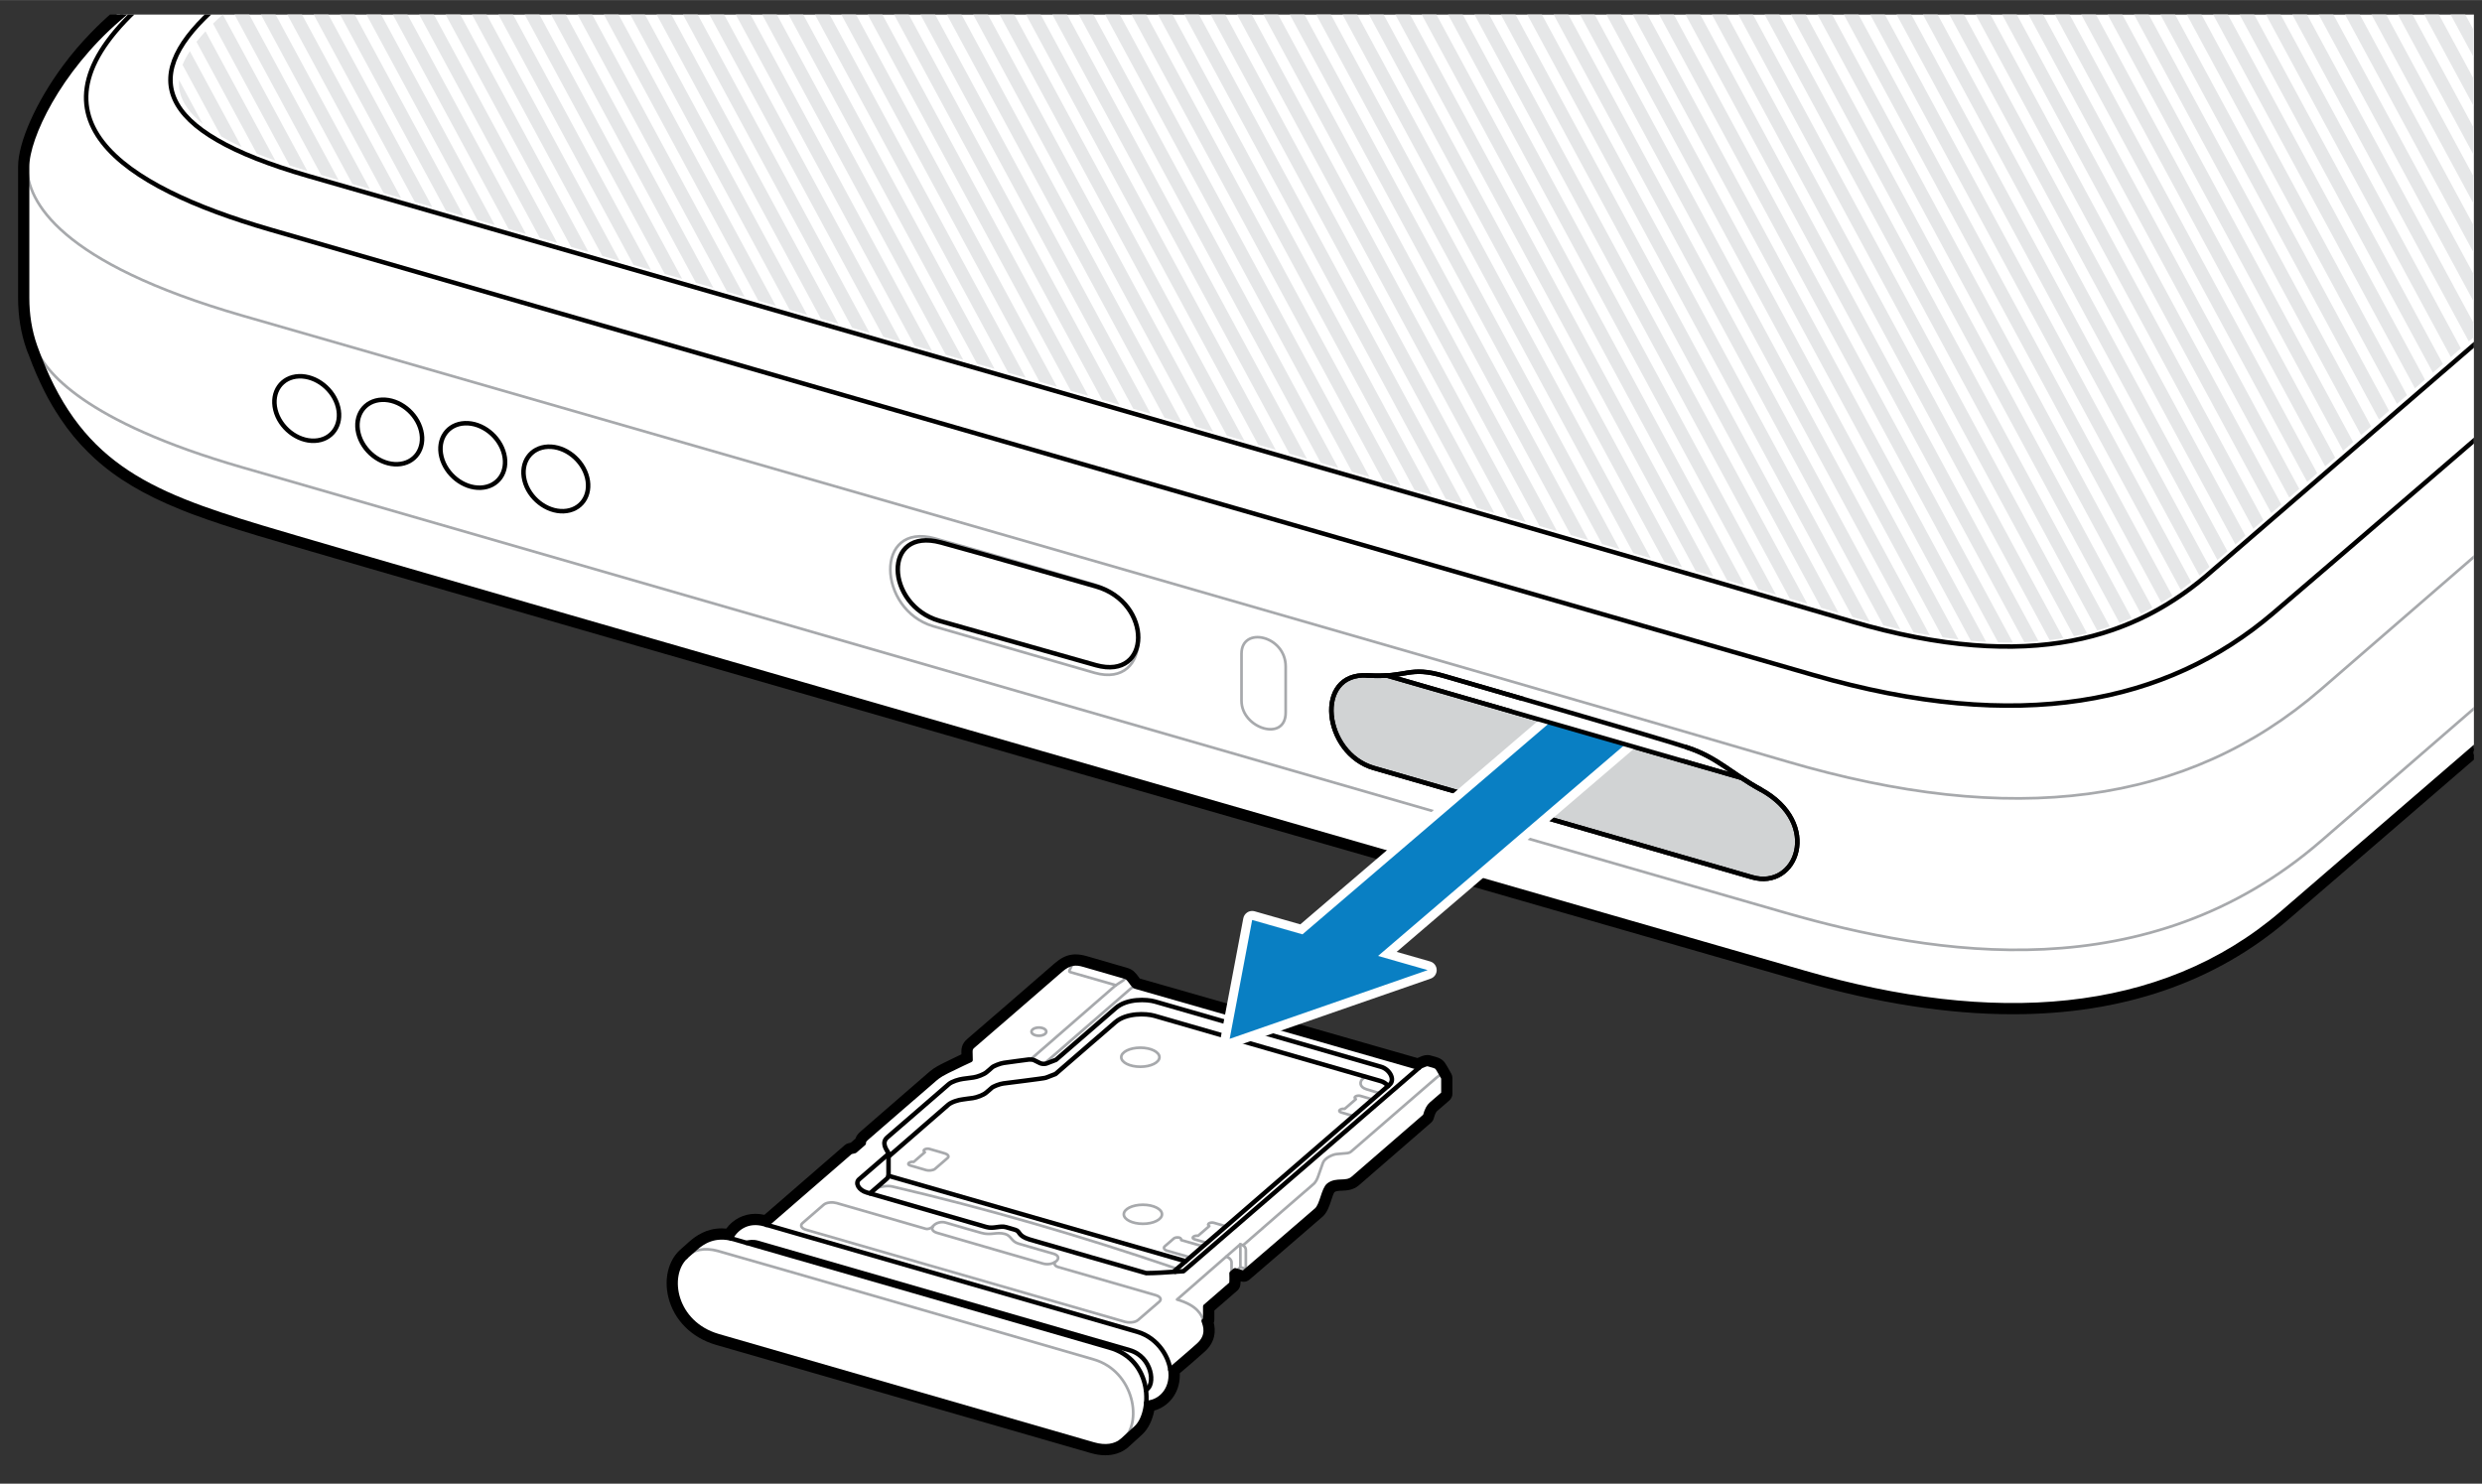 <?xml version="1.0" encoding="UTF-8"?><svg id="Layer_2" xmlns="http://www.w3.org/2000/svg" width="3.825in" height="2.287in" xmlns:xlink="http://www.w3.org/1999/xlink" viewBox="0 0 275.392 164.642"><rect x="0" y="0" width="275.392" height="164.642" fill="#333333" stroke="none"/><defs><style>.cls-1,.cls-2{fill:#fff;}.cls-2,.cls-3{fill-rule:evenodd;}.cls-4,.cls-5,.cls-6{fill:none;}.cls-7{fill:#d1d3d4;}.cls-7,.cls-5{stroke:#000;stroke-width:.5px;}.cls-7,.cls-5,.cls-6{stroke-linecap:round;stroke-linejoin:round;}.cls-3{fill:#097fc3;}.cls-6{stroke:#a7a9ac;stroke-width:.3px;}.cls-8{clip-path:url(#clippath);}.cls-9{fill:#e6e7e8;}</style><clipPath id="clippath"><rect class="cls-4" x=".899" y="1.605" width="273.595" height="113.67"/></clipPath></defs><path class="cls-1" d="M122.636,160.985c-.451,0-.936-.072-1.438-.215l-41.633-12.023c-2.503-.729-4.342-2.562-4.921-4.907-.452-1.832-.037-3.64,1.083-4.72.01-.01.064-.058.075-.067.027-.022.074-.06.142-.128.122-.106.854-.762.854-.762.667-.583,1.728-1.355,3.277-1.355.244,0,.494.02.747.058.667-1.054,1.765-1.673,3-1.673.364,0,.743.053,1.125.158l9.103-7.9c.062-.054.136-.091.215-.109l.363-.084.729-.628c.062-.34.275-.533.481-.72.138-.131,2.156-1.879,4.78-4.15,1.231-1.065,2.602-2.254,2.602-2.254.386-.336.719-.627,1.669-1.092.742-.371,1.789-.87,2.295-1.11-.006-.212-.013-.47-.013-.587,0-.228,0-.652.46-1.036.298-.233,6.816-5.887,9.746-8.432.546-.47,1.042-.728,1.562-.812.139-.023.282-.035.429-.035.309,0,.637.05,1.031.159.927.271,4.246,1.235,4.493,1.303.039.006.103.03.155.05.262.094.378.199.506.327.101.078.226.251.371.451l.144.194c.04.053.072.089.098.113.868.253,17.264,4.953,31.163,8.939.128-.084.314-.161.584-.27.192-.073.334-.104.467-.104.149,0,.256.041.313.062.051.011.103.024.498.137.519.148.669.349.854.663l.125.21c.209.359.424.749.424.749.04.074.062.157.062.241v1.73c0,.146-.063.284-.173.378-.001,0-1.065.919-1.346,1.166-.214.181-.391.535-.533,1.059-.025.096-.08.182-.154.247l-8,6.944c-.516.432-1.083.455-1.585.474-.429.017-.799.031-1.129.279-.174.128-.356.685-.489,1.092-.202.618-.411,1.257-.821,1.63-.495.45-7.802,6.721-8.113,6.988-.092.079-.207.121-.325.121-.045,0-.091-.006-.136-.019l-.691-.195c.013.417.01.873-.054,1.082-.026.091-.079.172-.15.234l-2.716,2.356v1.232c0,.11-.036.215-.101.301.199.668.368,1.843-.831,2.914-.926.836-2.385,2.073-2.925,2.53.016.144.024.286.024.424,0,1.993-1.367,3.297-2.771,3.521-.169,1.133-.617,2.119-1.232,2.688l-1.296,1.183-.324.291c-.621.48-1.333.709-2.147.709Z"/><path d="M119.367,106.9c.285 0.0.581.054.899.141.921.27,4.247,1.236,4.494,1.303.056.011.101.034.135.045.157.056.214.112.303.202.124.101.292.36.472.596.101.135.18.202.236.247.045.022.079.045.124.056.112.022,31.417,9,31.417,9l.101-.09c.079-.079.27-.157.551-.27.135-.051.219-.067.281-.067.062,0,.101.017.146.034.09.022.135.034.528.146.393.112.427.214.596.494.034.056.076.128.118.199v0c.177.304.388.688.388.688v1.73s-1.067.921-1.348,1.169c-.281.236-.506.64-.685,1.303l-8,6.944c-.764.64-1.787.056-2.685.73-.596.438-.719,2.18-1.348,2.753-.494.449-8.101,6.978-8.101,6.978l-.955-.27-.382.326s.045.944-.022,1.169l-2.888,2.506v1.461l-.18.146c.202.562.584,1.652-.584,2.697-1.157,1.045-3.124,2.697-3.124,2.697.034.213.056.427.056.629,0,1.89-1.402,3.056-2.701,3.056-.006,0-.012,0-.019-0-.101,1.191-.528,2.236-1.124,2.787-.337.303-.921.843-1.292,1.18-.191.169-.326.292-.326.292-.474.365-1.077.578-1.81.578-.396,0-.83-.062-1.302-.196l-41.63-12.023c-4.865-1.416-5.809-6.686-3.629-8.787l.011-.011c.022-.023.09-.067.213-.191.157-.135.416-.371.831-.742.656-.574,1.6-1.229,2.945-1.229.314 0.0.65.036,1.01.117v-.011c.463-.908,1.403-1.72,2.736-1.72.317 0.0.656.046,1.017.147,0,0,.101.011.27.034l9.27-8.045.483-.112.978-.843c-.011-.281.101-.382.337-.595.236-.225,6.742-5.843,7.214-6.259.472-.404.708-.663,1.719-1.157,1.011-.506,2.584-1.247,2.584-1.247,0,0-.022-.685-.022-.899,0-.213.011-.427.281-.652.281-.214,8.809-7.618,9.753-8.438.483-.416.899-.629,1.315-.697.115-.02.231-.029.348-.029M119.367,105.9h-0c-.176,0-.35.015-.517.043-.606.098-1.18.392-1.798.924-1.628,1.414-9.337,8.105-9.715,8.408-.667.555-.667,1.176-.667,1.441,0,.062.002.163.004.275-.555.264-1.39.665-2.013.977-1.001.489-1.357.799-1.768,1.159l-.154.134c-.187.164-1.207,1.047-2.427,2.103-3.223,2.789-4.685,4.057-4.826,4.191-.184.166-.449.406-.575.799l-.516.445-.243.057c-.159.037-.306.112-.429.219l-8.907,7.73c-.336-.074-.669-.111-.993-.111-1.304-0-2.472.601-3.24,1.64-.17-.016-.339-.025-.506-.025-1.718-0-2.88.843-3.604,1.477l-.42.376c-.18.162-.31.279-.403.359-.019.017-.038.034-.056.052-.05.05-.084.078-.105.095-.027.022-.086.074-.111.099-1.244,1.199-1.712,3.192-1.218,5.196.622,2.52,2.59,4.489,5.265,5.267l41.632,12.023c.553.157,1.083.235,1.58.235.928,0,1.742-.264,2.42-.785.023-.018.045-.036.066-.055.003-.003.131-.12.312-.28l.549-.501c.273-.25.554-.508.751-.685.652-.603,1.122-1.544,1.34-2.654,1.494-.414,2.833-1.84,2.833-3.932,0-.067-.002-.136-.005-.207.641-.543,1.895-1.61,2.743-2.376,1.292-1.155,1.221-2.44,1.027-3.226.044-.113.067-.235.067-.359v-1.004l2.543-2.207c.143-.124.248-.286.302-.468.02-.066.06-.202.075-.565l.055.016c.09.025.181.038.272.038.236,0,.468-.084.651-.241.311-.267,7.624-6.543,8.123-6.997.508-.463.739-1.166.961-1.846.089-.273.237-.722.336-.862.196-.133.424-.148.826-.164.523-.021,1.24-.049,1.879-.585l8.013-6.955c.15-.13.258-.302.31-.494.157-.578.306-.751.363-.799.297-.261,1.359-1.177,1.359-1.177.22-.19.347-.466.347-.757v-1.73c0-.168-.042-.334-.123-.481,0,0-.218-.397-.4-.71-.046-.078-.092-.159-.13-.22l-.027-.046c-.218-.368-.455-.689-1.145-.886-.337-.096-.433-.122-.508-.141-.094-.033-.246-.077-.441-.077-.195,0-.39.04-.632.131-.179.072-.337.135-.478.205-25.12-7.204-29.877-8.563-30.807-8.825l-.133-.179c-.145-.199-.283-.389-.45-.537-.149-.146-.326-.296-.648-.41-.066-.026-.142-.053-.227-.073-.358-.1-3.572-1.034-4.457-1.293-.455-.125-.825-.181-1.18-.182h0Z"/><path class="cls-6" d="M124.443,159.916c2.447-1.876,1.429-7.776-3.111-9.07,0,0-36.717-10.635-41.635-12.018-1.599-.45-2.821-.115-3.622.653"/><path class="cls-6" d="M115.726,140.215c1.202.342,2.412-.734,1.136-1.102,0,0-3.081-.877-3.871-1.118s-.788-.875-1.468-1.062c-.99-.272-1.545.193-2.635-.122,0,0-2.948-.83-3.957-1.142s-2.215.759-.962,1.135,11.758,3.41,11.758,3.41Z"/><path class="cls-6" d="M117.051,140.059c-.112.115-.059.418.34.533s10.356,2.984,10.846,3.131.705.453.388.726-1.955,1.701-2.356,2.034-1.136.283-1.445.194-34.893-10.069-35.405-10.219-.653-.491-.388-.723,1.997-1.726,2.349-2.041,1.066-.305,1.449-.194l9.877,2.852c.257.074.629-.064.797-.251"/><path class="cls-6" d="M133.554,146.579c-.235-.649-.659-1.71-2.954-2.375l7.026-6.135c.306.083.608.282.608.641v2.088l.024.197"/><path class="cls-6" d="M136.648,141.291v-1.218c0-.269-.283-.55-.601-.625"/><polyline class="cls-6" points="137.03 140.963 137.116 140.887 137.269 140.931 137.626 140.623 138.234 140.798"/><line class="cls-6" x1="137.626" y1="140.623" x2="137.626" y2="138.069"/><path class="cls-6" d="M137.943,138.168s7.475-6.524,7.762-6.746.462-.633.537-.844.349-.972.539-1.53,1.122-.948,1.511-.983l1.126-.1c.149-.013.331-.042.493-.182s9.461-8.192,9.461-8.192l.359-.272c.125-.094.145-.18.032-.378"/><path class="cls-6" d="M97.245,131.798c.509-.09,1.147-.28,1.771-.134q15.564,3.64,31.539,9.113"/><path class="cls-6" d="M151.485,119.473s-.059.054-.307.268c-.296.256-.401.878.446,1.133s1.464.436,1.464.436"/><ellipse class="cls-6" cx="126.528" cy="117.315" rx="2.118" ry="1.056"/><ellipse class="cls-6" cx="126.811" cy="134.744" rx="2.118" ry="1.056"/><path class="cls-6" d="M114.357,117.548s9.186-7.996,9.287-8.082.158-.135.273-.21.521-.349.651-.425.182-.157.222-.238.101-.2.101-.2"/><path class="cls-6" d="M123.819,109.325s-4.948-1.422-5.046-1.45-.171-.074-.098-.224l.346-.718"/><path class="cls-6" d="M115.815,118.07s9.466-8.225,9.606-8.337.336-.264.485-.296"/><ellipse class="cls-6" cx="115.271" cy="114.477" rx=".821" ry=".454"/><path class="cls-6" d="M152.296,121.997s-1.061-.305-1.369-.396-.871.12-.49.372l-1.238,1.07c-.483-.062-.844.264-.392.396s1.367.397,1.367.397"/><path class="cls-6" d="M136.034,136.08s-1.061-.305-1.369-.396-.871.12-.49.372l-1.238,1.07c-.483-.062-.844.264-.392.396s1.367.397,1.367.397"/><path class="cls-6" d="M102.352,129.722s-.915-.265-1.367-.397-.09-.458.392-.396l1.238-1.07c-.38-.252.182-.464.49-.372s1.369.396,1.369.396c0,0,.151.046.401.121s.489.302.274.488-1.197,1.049-1.414,1.223-.701.208-.968.131-.417-.124-.417-.124Z"/><line class="cls-5" x1="98.587" y1="130.477" x2="131.526" y2="139.945"/><path class="cls-6" d="M132.09,139.493c-.05.015-.113.01-.224-.022s-2.016-.576-2.371-.684-.423-.344-.261-.484.885-.77,1.032-.892.832-.2.796.198l2.143.614c.157-.085.325-.071.428-.064"/><path class="cls-5" d="M76.075,139.48c-2.181,2.089-1.254,7.382,3.622,8.79l41.635,12.021c1.344.385,2.382.184,3.111-.375"/><path class="cls-5" d="M124.443,159.915s1.098-1.004,1.613-1.473c1.773-1.615,1.995-7.531-3.012-8.921,0,0-39.541-11.429-41.635-12.018s-3.427.284-4.279,1.041-1.056.936-1.056.936"/><path class="cls-5" d="M127.182,155.656c1.312.008,2.721-1.158,2.721-3.059s-1.428-4.147-3.703-4.808-39.497-11.407-41.367-11.942-3.175.442-3.754,1.573"/><path class="cls-5" d="M130.405,141.117c-.866.063-2.173.157-3.222.159,0,0-12.106-3.474-12.97-3.745-1.328-.417-.965-.882-1.555-1.056s-.31-.098-1.021-.3-1.366.221-2.209-.022c0,0-12.379-3.573-13.267-3.83s-1.315-1.048-.83-1.467l3.007-2.599c.144-.125.303-.163.136-.47s-.673-1.013-.017-1.581,6.437-5.571,6.806-5.893,1.168-.543,1.579-.598.747-.102,1.167-.155,1.179-.348,1.437-.57.457-.37.621-.536.93-.46,1.311-.512,2.592-.36,2.778-.374.432-.003.601.082.502.252.646.322.486.122.688.045l1.076-.414s5.387-4.665,6.635-5.748,3.446-.978,4.349-.718,24.084,6.964,25.064,7.236,1.61,1.434.965,1.992-23.97,20.755-23.97,20.755"/><path class="cls-5" d="M129.852,151.973s1.958-1.655,3.124-2.703.779-2.135.578-2.691l.178-.153v-1.461l2.891-2.505c.064-.217.025-1.168.025-1.168l.382-.328.949.271s7.605-6.521,8.099-6.969c.632-.573.761-2.315,1.356-2.762.896-.673,1.921-.081,2.681-.731l8.007-6.934c.181-.669.402-1.069.681-1.311l1.353-1.169v-1.732s-.327-.596-.505-.882-.206-.385-.599-.497l-.529-.15c-.09-.025-.155-.066-.431.042s-.465.189-.55.264l-26.233,22.658c-.107-.003-.443.021-.904.055"/><path class="cls-5" d="M96.53,132.424c.82-.719,1.742-1.528,1.832-1.596.146-.124.225-.236.225-.539v-2.146c0-.079-.011-.146-.056-.236-.011-.022-.022-.045-.034-.079"/><path class="cls-5" d="M157.443,118.494s-31.309-8.974-31.412-9.003-.192-.07-.369-.299-.346-.489-.462-.597-.185-.17-.439-.243-3.577-1.035-4.496-1.301-1.617-.233-2.562.585-9.477,8.223-9.749,8.438-.286.429-.286.646.02.901.02.901c0,0-1.573.738-2.585,1.24s-1.241.76-1.713,1.168-6.985,6.029-7.217,6.25-.35.316-.337.593l-.977.85-.481.115-9.328,8.089"/><path class="cls-5" d="M127.146,154.229c1.091-.485.733-3.67-1.816-4.406,0,0-40.734-11.752-41.243-11.903s-.954-.077-1.242-.006"/><path class="cls-5" d="M154.026,120.514c-.213-.258-.517-.472-.865-.562-.989-.27-24.169-6.978-25.068-7.236s-3.101-.36-4.348.719-6.629,5.742-6.629,5.742c0,0-.876.337-1.079.416s-4.337.577-4.719.633c-.382.045-1.146.337-1.303.506-.169.169-.371.315-.629.539s-1.011.517-1.438.573c-.416.045-.753.101-1.157.157-.416.045-1.214.27-1.584.596-.36.303-5.748,5.006-6.613,5.747"/><g class="cls-8"><path class="cls-1" d="M223.323,112.049c-7.104,0-14.926-1.219-23.248-3.622-2.552-.739-6.858-1.978-12.476-3.593l-40.789-11.742c-2.122-.612-4.273-1.234-6.454-1.855-2.317-.675-4.664-1.349-7.024-2.022l-3.55-1.022c-1.813-.527-3.633-1.049-5.456-1.572l-3.523-1.013c-40.637-11.715-84.609-24.399-91.985-26.62-.787-.236-1.564-.473-2.319-.71-1.152-.361-2.258-.722-3.32-1.095-.528-.18-1.062-.373-1.572-.565-.088-.029-.195-.071-.307-.115l-.113-.044c-.329-.125-.661-.251-.982-.389-3.979-1.603-6.957-3.375-9.365-5.574-.24-.218-.472-.437-.702-.667-1.104-1.082-2.117-2.311-3.007-3.65-.169-.248-.342-.514-.505-.779-.595-.939-1.149-1.96-1.645-3.029l-.108-.232c-.127-.27-.258-.547-.381-.838-.288-.66-.58-1.396-.867-2.184-.021-.033-.037-.069-.049-.107l.452-.212-.493.113c.001.003.002.005.001.005s-.014-.032-.025-.064c-.049-.119-.074-.196-.1-.273-.599-1.696-.903-3.559-.903-5.53v-14.573c0-2.161,1.524-6.388,4.931-10.962.899-1.214,1.908-2.399,2.998-3.521.787-.812,1.562-1.545,2.368-2.243l47.046-40.62c.092-.079.208-.122.327-.122.019,0,.346.036.346.036.009-.007.051-.05.065-.062.093-.082.213-.13.336-.13.019,0,.038.001.058.003L326.798-5.842l29.788-4.058c.022-.003.045-.004.067-.004.16,0,.312.077.407.209l7.428,10.405c.016.022.029.045.041.068l1.98,2.762c.109.152.124.353.038.52-.038.076-.095.138-.163.185-.005.005-.01.009-.015.014-.205.173-5.671,4.913-11.458,9.93-6.687,5.797-14.265,12.368-16.672,14.449l-4.596,3.966c-.956.821-1.943,1.674-2.977,2.573-.26.227-.521.454-.794.681-1.079.927-5.826,5.028-5.826,5.028-.875.752-1.762,1.516-2.659,2.301l-3.701,3.183-6.739,5.819c-1.746,1.514-3.523,3.043-5.313,4.584l-4.71,4.056-3.033,2.629c-.677.575-1.361,1.158-2.033,1.742l-1.011.876c-.476.404-.941.81-1.409,1.217l-.603.525c-.676.585-1.34,1.159-2.017,1.733l-1.984,1.716c-.221.184-.43.367-.638.548l-.353.306c-.662.562-1.312,1.122-1.962,1.693l-.981.846c-.979.832-1.932,1.662-2.886,2.492-1.271,1.103-2.53,2.183-3.768,3.24-.525.449-1.044.899-1.555,1.342l-.264.229c-.301.268-.607.529-.902.779-.593.503-1.174,1.006-1.757,1.521-.022.02-.047.038-.072.053l-7.489,6.466c-5.738,4.952-10.216,8.815-12.624,10.879-8.009,6.892-18.19,10.386-30.262,10.386Z"/><path d="M60.918-38.653L326.801-5.337l29.853-4.067,7.427,10.405v.011l2.023,2.82s-.022,0-.056.045c-.438.371-23.572,20.438-28.134,24.382-1.382,1.191-2.921,2.517-4.596,3.966-.955.82-1.944,1.674-2.978,2.573-.258.225-.517.449-.787.674-1.843,1.584-3.787,3.27-5.832,5.034-.876.753-1.764,1.517-2.663,2.303-.607.517-1.214,1.045-1.831,1.573s-1.236,1.067-1.865,1.607c-.933.809-1.888,1.629-2.843,2.461-.326.281-.652.562-.966.831-.966.831-1.944,1.674-2.933,2.528-2.618,2.27-5.304,4.573-8,6.899-.674.584-1.348,1.157-2.023,1.742-1.011.876-2.023,1.753-3.034,2.629-.674.573-1.36,1.157-2.034,1.742-.337.292-.674.584-1.011.876-.674.573-1.337,1.157-2.011,1.742-.674.584-1.337,1.157-2.011,1.73-.663.573-1.326,1.146-1.989,1.719-.337.281-.663.573-.989.854-.663.562-1.315,1.124-1.966,1.697-.326.281-.652.562-.978.843-.978.831-1.933,1.663-2.888,2.495-1.27,1.101-2.528,2.18-3.764,3.236-.618.528-1.225,1.056-1.82,1.573-.303.27-.607.528-.899.775-.596.506-1.18,1.011-1.764,1.528h-.011c-.865.753-1.719,1.483-2.562,2.214-8.113,7-14.54,12.551-17.607,15.18-8.272,7.118-18.493,10.266-29.937,10.266-7.272,0-15.037-1.271-23.11-3.602-4.539-1.315-14.641-4.214-27.787-8-1.405-.404-2.854-.82-4.326-1.247-6.393-1.843-13.394-3.854-20.731-5.966-2.259-.652-4.551-1.315-6.877-1.978-2.315-.674-4.663-1.348-7.023-2.023-1.18-.337-2.371-.685-3.551-1.022-2.978-.865-5.978-1.719-8.978-2.584-41.473-11.955-84.631-24.405-91.98-26.619-.786-.236-1.562-.472-2.315-.708-1.146-.36-2.247-.719-3.303-1.09-.528-.18-1.056-.371-1.562-.562-.135-.045-.27-.101-.416-.157-.326-.124-.652-.247-.966-.382-3.595-1.449-6.652-3.135-9.225-5.483-.236-.214-.461-.427-.685-.652-1.067-1.045-2.056-2.236-2.944-3.573-.169-.247-.337-.506-.494-.764-.584-.921-1.124-1.91-1.618-2.978-.157-.337-.326-.685-.483-1.056-.303-.697-.596-1.438-.876-2.214-.011-.011-.011-.022-.022-.034-.011-.034-.034-.079-.045-.112-.022-.045-.034-.09-.056-.135-.022-.056-.045-.124-.067-.191-.607-1.719-.876-3.539-.876-5.371v-14.573c0-2.202,1.652-6.393,4.832-10.663.865-1.169,1.854-2.337,2.955-3.472.73-.753,1.506-1.494,2.337-2.214l47.046-40.619.494.056c.045-.034.079-.067.112-.09.056-.045.09-.079.112-.09.011-.011.022-.022.022-.022v-.011M60.918-39.653c-.2,0-.395.06-.56.172l-.069-.008c-.038-.004-.075-.006-.113-.006-.239,0-.471.086-.653.243L12.477,1.367c-.816.706-1.601,1.449-2.401,2.274-1.108,1.142-2.131,2.344-3.041,3.573-3.007,4.037-5.028,8.562-5.028,11.258v14.573c0,2.03.314,3.949.933,5.704.023.07.053.157.082.23.01.025.021.05.033.074.004.016.014.043.028.074.008.021.017.043.026.064.018.054.039.103.065.149.282.772.571,1.498.859,2.16.124.293.26.581.391.86l.103.22c.503,1.086,1.068,2.126,1.68,3.09.157.258.335.531.513.792.902,1.358,1.937,2.615,3.071,3.724.229.229.466.454.714.679,2.45,2.236,5.477,4.038,9.522,5.669.306.132.644.26.982.388l.113.044c.118.046.231.09.344.128.479.182,1.017.376,1.556.56.967.339,2.058.699,3.326,1.097.757.237,1.536.474,2.327.711,7.399,2.229,51.363,14.91,91.99,26.622l3.506,1.008c1.828.525,3.653,1.048,5.47,1.576.59.169,1.179.339,1.767.509.597.173,1.194.345,1.788.515,2.358.674,4.705,1.347,7.018,2.021,2.024.577,4.017,1.152,5.984,1.72l.895.258,8.668,2.494c4.2,1.208,8.24,2.37,12.063,3.472,1.086.315,2.162.625,3.217.928l1.109.319c5.664,1.631,10.763,3.098,15.095,4.344,5.722,1.646,10.107,2.907,12.691,3.655,8.368,2.417,16.236,3.642,23.388,3.642,12.194,0,22.486-3.535,30.589-10.508,2.485-2.13,7.177-6.18,13.186-11.365l4.423-3.817,1.097-.947c.459-.395.921-.793,1.386-1.198.035-.023.068-.049.1-.077.579-.512,1.158-1.014,1.749-1.515.297-.251.606-.515.916-.79l.256-.222c.508-.441,1.025-.89,1.549-1.338,1.238-1.058,2.498-2.138,3.77-3.241.959-.835,1.909-1.662,2.88-2.488l.482-.415.501-.432c.655-.576,1.302-1.133,1.96-1.691l.35-.304c.208-.182.418-.365.633-.544l1.008-.871.994-.86c.67-.57,1.336-1.145,2.012-1.731l.641-.558c.454-.395.906-.789,1.363-1.178l1.018-.883c.672-.582,1.355-1.164,2.027-1.735l3.041-2.636c.334-.289.667-.575,1.001-.862.341-.292.681-.585,1.022-.88l2.785-2.399c1.757-1.512,3.501-3.014,5.215-4.5.987-.852,1.964-1.695,2.93-2.526l.967-.832c.552-.48,1.1-.954,1.644-1.424l1.201-1.039.868-.748c.332-.287.661-.572.991-.854l.861-.74c.324-.279.647-.557.969-.832.906-.793,1.792-1.555,2.666-2.306l2.344-2.025c1.2-1.037,2.363-2.042,3.488-3.009.263-.219.527-.449.791-.678,1.032-.897,2.019-1.75,2.973-2.569,1.505-1.303,2.899-2.504,4.168-3.598l.429-.37c2.411-2.084,10.001-8.665,16.691-14.466,5.777-5.009,11.233-9.739,11.435-9.91.002-.002.004-.004.007-.006.121-.09.222-.207.293-.346.171-.334.142-.735-.077-1.039l-1.964-2.738c-.018-.032-.037-.062-.058-.092l-7.427-10.405c-.189-.265-.494-.419-.814-.419-.045,0-.09.003-.135.009l-29.723,4.049L61.042-39.645c-.041-.005-.083-.008-.124-.008h0Z"/><path class="cls-6" d="M142.653,73.962c0-3.461-4.9-4.518-4.9-1.434v5.238c0,3.069,4.9,4.606,4.9,1.301v-5.104Z"/><path class="cls-6" d="M121.453,74.658c6.395,1.808,6.507-7.92,0-9.799,0,0-13.46-3.947-17.733-5.12-6.736-1.849-6.354,7.905-.194,9.739l17.927,5.18Z"/><path class="cls-6" d="M3.005,18.478c0,3.839,3.581,10.68,23.864,16.535,20.283,5.856,146.051,42.009,171.257,49.441,25.206,7.432,44.542,4.905,59.396-7.959S359.015-11.445,359.015-11.445"/><path class="cls-6" d="M3.955,38.604c1.012,2.552,5.271,8.158,22.914,13.251,17.643,5.093,154.706,44.684,171.257,49.435s40.171,8.678,59.396-7.959L365.011.198"/><path class="cls-9" d="M84.486-34.102l-1.757-.233,43.014,79.686c.644.186,1.288.371,1.931.557l-43.189-80.009Z"/><path class="cls-9" d="M62.538-31.379c-.356.311-.729.636-1.109.968l36.586,67.777c.642.185,1.285.37,1.931.556L62.538-31.379Z"/><path class="cls-9" d="M81.333-34.52l-1.757-.233,42.701,79.106c.644.186,1.287.371,1.931.556l-42.876-79.429Z"/><path class="cls-9" d="M64.527-33.116c-.35.306-.72.628-1.109.968l38.062,70.511c.642.185,1.286.37,1.931.556l-38.884-72.034Z"/><path class="cls-9" d="M78.18-34.939l-1.757-.233,42.388,78.525c.644.185,1.287.371,1.931.556l-42.563-78.849Z"/><path class="cls-9" d="M93.945-32.846l-1.757-.233,43.955,81.428c.645.186,1.288.372,1.932.557l-44.13-81.752Z"/><path class="cls-9" d="M90.792-33.265l-1.757-.233,43.641,80.847c.645.186,1.288.372,1.931.557l-43.816-81.171Z"/><path class="cls-9" d="M75.027-35.357l-1.757-.233,42.075,77.945c.643.185,1.287.371,1.931.556l-42.249-78.268Z"/><path class="cls-9" d="M97.098-32.428l-1.757-.233,44.269,82.01c.645.186,1.289.372,1.932.557l-44.444-82.334Z"/><path class="cls-9" d="M66.517-34.853c-.328.287-.707.617-1.108.968l39.538,73.246c.643.185,1.286.37,1.931.556l-40.36-74.769Z"/><path class="cls-9" d="M68.72-36.194l-.579-.077c-.169.147-.431.376-.743.649l41.014,75.98c.643.185,1.286.37,1.931.556l-41.623-77.109Z"/><path class="cls-9" d="M71.873-35.776l-1.757-.233,41.762,77.366c.643.185,1.287.371,1.931.556l-41.936-77.689Z"/><path class="cls-9" d="M87.639-33.683l-1.757-.233,43.328,80.266c.644.186,1.288.371,1.931.557l-43.503-80.59Z"/><path class="cls-9" d="M128.63-28.243l-1.757-.233,47.417,87.842c.649.188,1.295.375,1.933.56l-47.594-88.169Z"/><path class="cls-9" d="M131.783-27.824l-1.757-.233,47.734,88.428c.651.189,1.295.375,1.933.56l-47.91-88.755Z"/><path class="cls-9" d="M125.476-28.661l-1.757-.233,47.101,87.257c.649.188,1.293.374,1.933.559L125.476-28.661Z"/><path class="cls-9" d="M134.936-27.406l-1.757-.233,48.05,89.015c.651.189,1.296.376,1.933.561l-48.227-89.343Z"/><path class="cls-9" d="M122.323-29.08l-1.757-.233,46.786,86.672c.647.187,1.293.374,1.933.559L122.323-29.08Z"/><path class="cls-9" d="M138.089-26.987l-1.757-.233,48.368,89.603c.653.189,1.298.377,1.934.561l-48.545-89.931Z"/><path class="cls-9" d="M109.711-30.754l-1.757-.233,45.526,84.338c.646.187,1.29.373,1.932.558L109.711-30.754Z"/><path class="cls-9" d="M100.251-32.009l-1.757-.233,44.583,82.591c.645.186,1.289.372,1.932.557l-44.758-82.915Z"/><path class="cls-9" d="M106.558-31.172l-1.757-.233,45.211,83.755c.646.186,1.29.372,1.932.558L106.558-31.172Z"/><path class="cls-9" d="M103.405-31.591l-1.757-.233,44.897,83.173c.646.186,1.289.372,1.932.557L103.405-31.591Z"/><path class="cls-9" d="M112.864-30.335l-1.757-.233,45.84,84.921c.648.187,1.29.373,1.932.558L112.864-30.335Z"/><path class="cls-9" d="M116.017-29.917l-1.757-.233,46.155,85.504c.647.187,1.292.373,1.932.558L116.017-29.917Z"/><path class="cls-9" d="M119.17-29.498l-1.757-.233,46.47,86.088c.648.187,1.292.373,1.932.559L119.17-29.498Z"/><path class="cls-9" d="M50.599-20.96c-.368.321-.737.643-1.109.967l27.731,51.373c.64.184,1.283.369,1.931.556l-28.553-52.896Z"/><path class="cls-9" d="M21.066,5.67c-.331.519-.616,1.028-.81,1.52l4.284,7.936c.682.399,1.437.792,2.266,1.177l-5.74-10.633Z"/><path class="cls-9" d="M24.726,1.605c-.388.339-.747.673-1.089,1.004l8.501,15.748c.63.205,1.281.407,1.959.607L24.726,1.605Z"/><path class="cls-9" d="M22.804,3.468c-.368.395-.702.784-1.002,1.166l6.699,12.41c.645.262,1.333.519,2.049.774l-7.746-14.35Z"/><path class="cls-9" d="M32.688-5.336c-.375.327-.749.653-1.109.967l14.454,26.776c.625.18,1.269.365,1.931.556l-15.276-28.299Z"/><path class="cls-9" d="M30.698-3.6c-.381.332-.749.653-1.109.967l12.979,24.044c.617.178,1.265.364,1.931.556L30.698-3.6Z"/><path class="cls-9" d="M28.707-1.865c-.384.335-.756.658-1.109.966l11.504,21.311c.609.175,1.247.359,1.931.556L28.707-1.865Z"/><path class="cls-9" d="M26.716-.131c-.395.344-.767.668-1.109.966l10.029,18.578c.572.165,1.216.35,1.931.557L26.716-.131Z"/><path class="cls-9" d="M201.151-18.617l-1.757-.233,44.648,82.711c.311-.26.623-.521.929-.795l.186-.162-44.006-81.522Z"/><path class="cls-9" d="M172.773-22.384l-1.757-.233,50.68,93.887c.384.01.771.026,1.148.026h.002c.165,0,.326-.008.489-.01l-50.563-93.67Z"/><path class="cls-9" d="M19.871,8.88c-.03.432-.023.857.069,1.263.281,1.248,1.136,2.447,2.554,3.594l-2.622-4.858Z"/><path class="cls-9" d="M157.008-24.476l-1.757-.233,50.292,93.168c.082.024.169.05.25.074.563.166,1.117.316,1.672.467l-50.458-93.475Z"/><path class="cls-9" d="M48.609-19.224c-.369.322-.738.644-1.109.967l26.256,48.64c.639.184,1.283.369,1.931.555l-27.078-50.162Z"/><path class="cls-9" d="M52.589-22.697c-.368.321-.736.642-1.109.967l29.207,54.107c.64.184,1.284.369,1.931.556l-30.029-55.63Z"/><path class="cls-9" d="M34.678-7.071c-.377.329-.743.648-1.109.967l15.929,29.509c.629.181,1.273.366,1.931.556L34.678-7.071Z"/><path class="cls-9" d="M60.548-29.643c-.362.316-.729.637-1.109.968l35.11,65.042c.642.185,1.285.37,1.931.556L60.548-29.643Z"/><path class="cls-9" d="M54.578-24.433c-.368.321-.734.641-1.109.967l30.682,56.84c.64.184,1.285.37,1.931.556l-31.505-58.363Z"/><path class="cls-9" d="M46.619-17.487c-.369.322-.739.645-1.109.967l24.78,45.906c.639.184,1.281.369,1.931.555l-25.602-47.429Z"/><path class="cls-9" d="M58.558-27.906c-.362.316-.734.641-1.109.967l33.634,62.308c.641.184,1.285.37,1.931.556L58.558-27.906Z"/><path class="cls-9" d="M141.242-26.569l-1.757-.233,48.686,90.192c.654.19,1.299.377,1.934.562l-48.863-90.521Z"/><path class="cls-9" d="M36.669-8.807c-.374.327-.743.648-1.109.967l17.404,32.242c.631.182,1.276.367,1.931.555L36.669-8.807Z"/><path class="cls-9" d="M38.659-10.543c-.372.325-.743.648-1.109.967l18.879,34.974c.634.182,1.278.368,1.931.555L38.659-10.543Z"/><path class="cls-9" d="M42.639-14.015c-.371.323-.741.646-1.109.967l21.83,40.44c.636.183,1.281.369,1.931.555L42.639-14.015Z"/><path class="cls-9" d="M40.649-12.279c-.371.323-.742.648-1.109.967l20.354,37.707c.636.183,1.279.368,1.931.555L40.649-12.279Z"/><path class="cls-9" d="M44.629-15.751c-.37.323-.74.645-1.109.967l23.305,43.173c.638.183,1.281.369,1.931.555L44.629-15.751Z"/><path class="cls-9" d="M56.568-26.17c-.365.318-.735.641-1.109.967l32.158,59.574c.641.185,1.284.37,1.931.556L56.568-26.17Z"/><polygon class="cls-9" points="261.061 -10.665 259.304 -10.899 281.895 30.952 283.005 29.987 261.061 -10.665"/><polygon class="cls-9" points="270.52 -9.41 268.763 -9.643 287.871 25.755 288.981 24.789 270.52 -9.41"/><polygon class="cls-9" points="264.214 -10.247 262.457 -10.48 283.887 29.22 284.997 28.254 264.214 -10.247"/><polygon class="cls-9" points="273.673 -8.991 271.916 -9.225 289.863 24.022 290.973 23.057 273.673 -8.991"/><path class="cls-9" d="M144.395-26.15l-1.757-.233,49.005,90.783c.656.191,1.302.379,1.935.563l-49.182-91.112Z"/><polygon class="cls-9" points="238.989 -13.595 237.232 -13.828 267.951 43.08 269.061 42.115 238.989 -13.595"/><polygon class="cls-9" points="245.295 -12.758 243.538 -12.991 271.935 39.615 273.045 38.649 245.295 -12.758"/><polygon class="cls-9" points="242.142 -13.177 240.385 -13.41 269.943 41.347 271.053 40.382 242.142 -13.177"/><polygon class="cls-9" points="248.448 -12.339 246.691 -12.573 273.927 37.882 275.037 36.917 248.448 -12.339"/><polygon class="cls-9" points="254.754 -11.502 252.998 -11.736 277.911 34.417 279.021 33.452 254.754 -11.502"/><polygon class="cls-9" points="257.908 -11.084 256.151 -11.317 279.903 32.685 281.013 31.719 257.908 -11.084"/><polygon class="cls-9" points="251.601 -11.921 249.845 -12.154 275.919 36.15 277.029 35.184 251.601 -11.921"/><polygon class="cls-9" points="267.367 -9.828 265.61 -10.062 285.879 27.487 286.989 26.522 267.367 -9.828"/><polygon class="cls-9" points="276.826 -8.573 275.069 -8.806 291.855 22.29 292.965 21.324 276.826 -8.573"/><path class="cls-9" d="M179.079-21.547l-1.757-.233,50.097,92.807c.51-.061,1.015-.133,1.515-.215l-49.855-92.359Z"/><path class="cls-9" d="M191.692-19.873l-1.757-.233,47.612,88.204c.429-.209.854-.429,1.275-.659l-47.131-87.311Z"/><path class="cls-9" d="M175.926-21.965l-1.757-.233,50.446,93.453c.531-.023,1.056-.057,1.576-.101l-50.265-93.118Z"/><path class="cls-9" d="M188.539-20.291l-1.757-.233,48.392,89.649c.449-.173.894-.357,1.334-.551l-47.969-88.865Z"/><path class="cls-9" d="M169.62-22.802l-1.757-.233,50.813,94.132c.573.052,1.136.089,1.696.12l-50.752-94.019Z"/><polygon class="cls-9" points="235.836 -14.014 234.079 -14.247 265.959 44.812 267.069 43.847 235.836 -14.014"/><path class="cls-9" d="M182.233-21.128l-1.757-.233,49.637,91.954c.49-.099.974-.208,1.454-.328l-49.333-91.392Z"/><path class="cls-9" d="M153.855-24.895l-1.757-.233,49.967,92.566c.674.197,1.316.386,1.937.568l-50.148-92.901Z"/><path class="cls-9" d="M150.701-25.313l-1.757-.233,49.645,91.969c.662.193,1.312.383,1.936.565l-49.824-92.301Z"/><path class="cls-9" d="M147.548-25.732l-1.757-.233,49.324,91.375c.659.192,1.305.38,1.935.564l-49.503-91.706Z"/><path class="cls-9" d="M163.314-23.639l-1.757-.233,50.756,94.027c.611.123,1.213.232,1.812.335l-50.811-94.129Z"/><path class="cls-9" d="M166.467-23.221l-1.757-.233,50.833,94.17c.592.088,1.179.168,1.758.236l-50.834-94.172Z"/><path class="cls-9" d="M160.161-24.058l-1.757-.233,50.57,93.683c.629.158,1.254.309,1.872.447l-50.686-93.898Z"/><path class="cls-9" d="M185.386-20.71l-1.757-.233,49.068,90.9c.469-.136.934-.283,1.393-.44l-48.704-90.226Z"/><polygon class="cls-9" points="223.223 -15.688 221.466 -15.921 257.991 51.742 259.101 50.777 223.223 -15.688"/><polygon class="cls-9" points="220.07 -16.106 218.313 -16.339 255.999 53.475 257.109 52.51 220.07 -16.106"/><polygon class="cls-9" points="226.376 -15.269 224.62 -15.502 259.983 50.01 261.093 49.045 226.376 -15.269"/><polygon class="cls-9" points="229.529 -14.851 227.773 -15.084 261.975 48.277 263.085 47.312 229.529 -14.851"/><polygon class="cls-9" points="216.917 -16.525 215.16 -16.758 254.007 55.207 255.117 54.242 216.917 -16.525"/><polygon class="cls-9" points="232.682 -14.432 230.926 -14.665 263.967 46.545 265.077 45.58 232.682 -14.432"/><path class="cls-9" d="M194.845-19.454l-1.757-.233,46.722,86.555c.41-.244.816-.5,1.218-.765l-46.184-85.557Z"/><polygon class="cls-9" points="213.764 -16.943 212.007 -17.176 252.015 56.94 253.125 55.975 213.764 -16.943"/><path class="cls-9" d="M197.998-19.036l-1.757-.233,45.733,84.721c.392-.279.779-.567,1.163-.866l-45.139-83.622Z"/><polygon class="cls-9" points="204.304 -18.199 202.548 -18.432 246.039 62.137 247.149 61.172 204.304 -18.199"/><polygon class="cls-9" points="207.458 -17.78 205.701 -18.013 248.031 60.405 249.141 59.44 207.458 -17.78"/><polygon class="cls-9" points="210.611 -17.362 208.854 -17.595 250.023 58.672 251.133 57.707 210.611 -17.362"/><path class="cls-5" d="M60.179-38.492L13.126,2.124C6.494,7.867,3.005,15.269,3.005,18.478v14.573c0,1.824.273,3.645.882,5.364,4.614,13.013,12.306,16.243,25.08,20.1,13.625,4.114,150.478,43.441,171.251,49.438,20.772,5.997,39.514,4.972,53.037-6.663,13.522-11.635,112.849-97.458,112.849-97.458l-39.303-9.166L60.914-38.647S31.198-12.912,16.303-.013c-14.895,12.899-2.778,20.704,13.654,25.475s148.377,42.836,171.257,49.441c22.88,6.605,39.235,3.165,50.963-6.826C263.905,58.087,330.457.6,330.457.6"/><path class="cls-5" d="M68.151-37.483S33.069-7.08,24.211.57c-8.858,7.65-7.288,13.964,9.958,18.942s139.096,39.968,171.26,49.435c20.021,5.893,31.734,1.733,40.041-5.63L323.064-3.683,68.151-37.483Z"/><path class="cls-7" d="M194.393,97.339l-41.945-12.113c-5.663-1.629-6.629-10.641-.742-10.281.854.056,1.551.045,2.135,0l39.394,11.371c.64.416,1.326.854,2.135,1.292,6.854,3.775,3.989,11.191-.978,9.731Z"/><path class="cls-5" d="M121.598,73.81c6.203,1.723,6.312-6.958,0-8.746,0,0-13.057-3.753-17.201-4.873-6.535-1.766-6.164,6.946-.188,8.689l17.39,4.93Z"/><path class="cls-5" d="M65.149,53.001c.482,1.976-.683,3.641-2.604,3.719-1.92.078-3.868-1.461-4.351-3.437s.683-3.641,2.604-3.719,3.868,1.461,4.351,3.437Z"/><path class="cls-5" d="M55.936,50.395c.482,1.976-.683,3.641-2.604,3.719-1.92.078-3.868-1.461-4.351-3.437s.683-3.641,2.604-3.719c1.92-.078,3.868,1.461,4.351,3.437Z"/><path class="cls-5" d="M46.724,47.79c.482,1.976-.683,3.641-2.604,3.719-1.92.078-3.868-1.461-4.351-3.437s.683-3.641,2.604-3.719,3.868,1.461,4.351,3.437Z"/><path class="cls-5" d="M37.511,45.185c.482,1.976-.683,3.641-2.604,3.719s-3.868-1.461-4.351-3.437c-.482-1.976.683-3.641,2.604-3.719,1.92-.078,3.868,1.461,4.351,3.437Z"/><path class="cls-5" d="M194.392,97.335c4.971,1.46,7.83-5.951.977-9.723-3.348-1.843-4.78-3.535-8.054-4.635-3.275-1.1-23.051-6.784-27.058-7.962s-4.027.215-8.55-.066c-5.893-.367-4.921,8.645.742,10.279l41.944,12.107Z"/></g><g id="Artwork_7"><path class="cls-3" d="M136.439,115.776c-.118,0-.234-.042-.326-.122-.136-.116-.198-.296-.165-.471l2.496-13.192c.026-.138.109-.259.229-.333.08-.049.171-.074.263-.074.046,0,.092.006.138.019l5.324,1.521,28.424-24.336c.092-.079.207-.12.325-.12.046,0,.092.006.138.019l8.387,2.396c.177.051.312.194.351.375.039.18-.023.367-.163.486l-27.921,23.906,4.611,1.317c.209.06.356.249.362.467.006.218-.13.415-.336.486l-21.972,7.627c-.054.019-.109.028-.164.028Z"/><path class="cls-1" d="M173.146,79.168l8.387,2.396-28.627,24.511,5.505,1.573-21.972,7.627,2.496-13.192,5.583,1.595,28.627-24.511M173.146,78.168c-.236,0-.467.083-.65.24l-28.219,24.162-5.067-1.448c-.09-.026-.183-.038-.275-.038-.184,0-.366.051-.525.149-.239.148-.405.389-.458.665l-2.496,13.192c-.066.351.059.71.329.943.184.159.417.243.653.243.11,0,.221-.018.328-.055l21.972-7.627c.412-.143.684-.537.672-.973s-.306-.814-.725-.934l-3.716-1.062,27.214-23.301c.28-.239.405-.613.327-.973s-.348-.647-.702-.748l-8.387-2.396c-.09-.026-.183-.039-.275-.039h0Z"/></g><polygon class="cls-2" points="186.713 84.434 167.546 78.901 169.669 76.795 187.133 82.03 186.713 84.434"/><path class="cls-7" d="M153.842,74.946l39.394,11.371"/><path class="cls-5" d="M195.37,87.612c-3.348-1.843-4.78-3.535-8.054-4.635-3.275-1.1-23.051-6.784-27.058-7.962s-4.027.215-8.55-.066"/><path class="cls-1" d="M140.291,126.375c1.629-2.088,4.359-2.86,6.822-3.487.269-.063.538.103.602.372.064.269-.103.539-.372.602-2.2.546-4.861,1.323-6.235,3.092-.377.541-1.203-.04-.816-.578h0Z"/></svg>